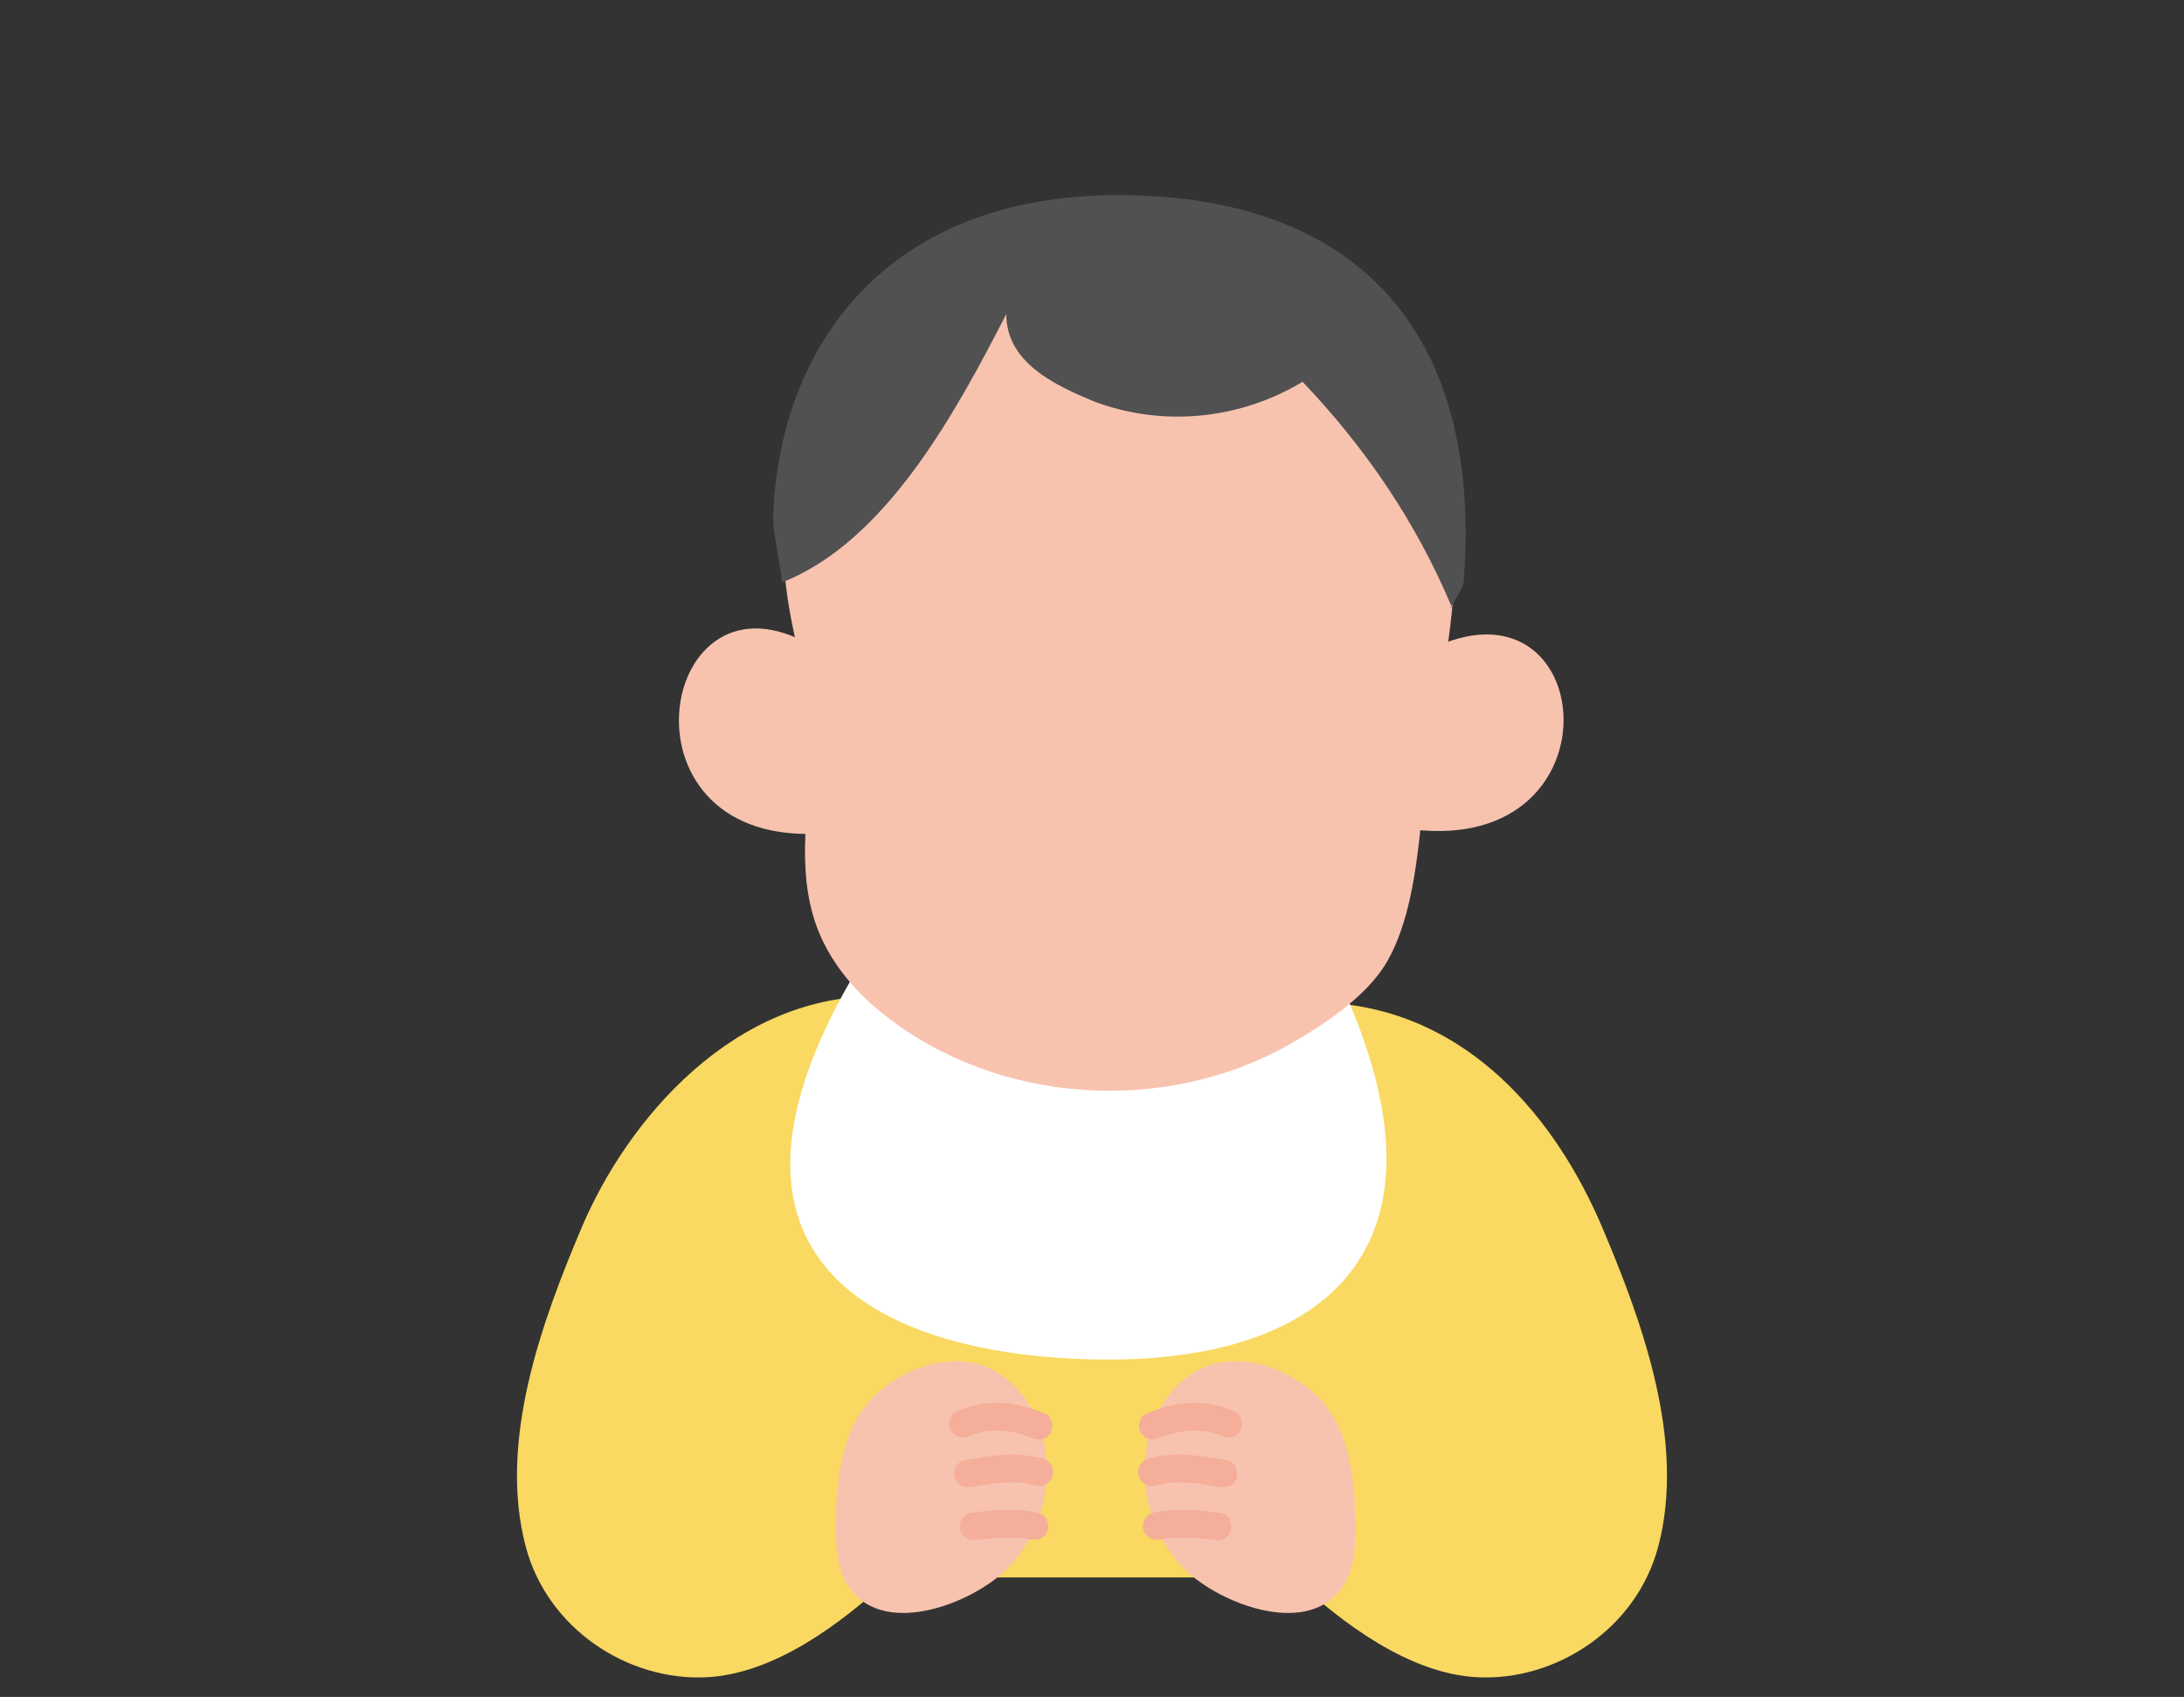 <?xml version="1.0" encoding="UTF-8"?>
<svg id="b" data-name="Design" xmlns="http://www.w3.org/2000/svg" viewBox="0 0 140 108.75">
  <rect x="0" y="0" width="140" height="108.75" fill="#333333" stroke="none"/>
  <path d="M85.117,64.259l-28.556-.424c-9.53-.171-16.356,7.946-19.275,14.832-2.568,6.058-5.366,13.722-3.585,20.448,1.393,5.259,6.53,8.616,11.57,8.372,4.372-.211,8.653-3.437,11.847-6.396h25.762c3.194,2.959,7.475,6.185,11.847,6.396,5.04,.243,10.177-3.114,11.57-8.372,1.781-6.725-1.017-14.39-3.585-20.448-2.919-6.886-8.552-13.896-17.597-14.408Z" style="fill: #f9d961;"/>
  <path d="M54.515,62.857c-10.743,18.715,2.956,24.267,16.58,24.267s22.425-6.934,15.177-23.37l-31.757-.898Z" style="fill: #fff;"/>
  <path d="M52.243,53.434l-.215-12.054c-9.745-5.702-12.919,12.521,.215,12.054Z" style="fill: #f7c3af;"/>
  <path d="M91.616,41.647l-1.013,11.513c13.522,1.584,11.804-16.905,1.013-11.513Z" style="fill: #f7c3af;"/>
  <path d="M72.293,13.324c-19.397-.246-24.477,14.375-21.239,27.934l.6,11.704c-.108,1.886-.084,3.771,.459,5.684,.725,2.554,2.437,4.688,4.485,6.323,7.266,5.803,18.004,6.523,26.052,1.968,2.169-1.227,4.978-3.087,6.259-5.301,1.415-2.446,1.855-5.81,2.155-8.577l1.696-11.403c2.566-17.255-4.221-28.127-20.468-28.332Z" style="fill: #f7c3af;"/>
  <path d="M62.381,87.343c-2.343-.465-4.886,.617-6.507,2.297-.621,.643-1.079,1.425-1.415,2.282-.794,2.023-.907,4.462-.868,6.468,.02,1.057,.132,2.152,.664,3.065,2.115,3.631,7.977,1.374,10.262-.879,2.288-2.256,3.171-5.831,2.198-8.893-.65-2.045-2.229-3.922-4.334-4.34Z" style="fill: #f7c3af;"/>
  <path d="M62.204,92.001s.007-.003,.01-.004c.06-.027,.059-.027-.01,.004Z" style="fill: #f5ae9a;"/>
  <path d="M63.268,91.714c.022-.003,.045-.007,.067-.011-.055,.008-.075,.011-.067,.011Z" style="fill: #f5ae9a;"/>
  <path d="M67.018,90.608c-.913-.39-1.847-.65-2.844-.7-1.004-.051-1.978,.157-2.891,.567-.426,.191-.56,.844-.319,1.218,.284,.441,.762,.524,1.218,.319,.014-.006,.023-.01,.033-.015-.003,.001-.007,.003-.01,.004,.069-.03,.07-.031,.01-.004,.049-.019,.099-.038,.148-.056,.079-.028,.16-.054,.24-.079,.187-.056,.377-.1,.569-.134,.032-.006,.065-.01,.097-.015-.008,0,.013-.003,.067-.011-.023,.003-.045,.007-.067,.011,.006,0,.03-.003,.078-.008,.083-.005,.165-.014,.248-.018,.193-.01,.387-.009,.58,0,.083,.004,.165,.01,.248,.018,.05,.005,.101,.01,.151,.016-.077-.011-.076-.011,.014,.002-.005,0-.009,0-.014-.002,.008,.001,.013,.002,.024,.004,.191,.032,.38,.068,.568,.115,.187,.046,.372,.1,.555,.161,.078,.026,.156,.053,.233,.082,.03,.011,.337,.136,.167,.063,.427,.182,.974,.142,1.218-.319,.202-.382,.138-1.022-.319-1.218Z" style="fill: #f5ae9a;"/>
  <path d="M64.572,91.721s.009,0,.014,.002c-.09-.013-.091-.013-.014-.002Z" style="fill: #f5ae9a;"/>
  <path d="M65.59,95.028c-.144-.021-.01-.001,.02,.004,.005,0,.01,.002,.015,.003,.035,.004,.051,.006-.035-.006Z" style="fill: #f5ae9a;"/>
  <path d="M63.58,95.09c-.087,.012-.035,.005,.011-.001,.037-.005,.055-.008-.011,.001Z" style="fill: #f5ae9a;"/>
  <path d="M66.861,93.482c-.737-.195-1.503-.295-2.265-.264-.935,.038-1.866,.206-2.788,.359-.461,.076-.759,.671-.622,1.095,.161,.498,.601,.703,1.095,.622,.238-.039,.476-.079,.715-.116,.115-.018,.23-.036,.344-.053,.049-.007,.098-.014,.146-.021,.002,0,.065-.009,.105-.015-.046,.006-.099,.013-.011,.001,.066-.009,.048-.006,.011-.001,.018-.002,.035-.005,.042-.005,.055-.007,.111-.014,.166-.02,.085-.01,.17-.019,.256-.027,.18-.017,.36-.031,.541-.038,.316-.013,.633-.006,.948,.027,.015,.002,.054,.007,.082,.01-.005,0-.01-.002-.015-.003-.03-.005-.164-.025-.02-.004,.086,.012,.071,.011,.035,.006,.079,.013,.158,.026,.237,.041,.177,.034,.352,.076,.525,.122,.45,.119,.987-.15,1.095-.622,.106-.466-.14-.967-.622-1.095Z" style="fill: #f5ae9a;"/>
  <path d="M62.68,98.674c-.01,.001-.021,.003-.033,.005,.002,0,.003,0,.005,0,.012-.002,.02-.003,.029-.004Z" style="fill: #f5ae9a;"/>
  <path d="M66.549,96.944c-1.425-.3-2.94-.195-4.372,.018-.205,.031-.432,.238-.532,.409-.112,.191-.159,.472-.09,.686,.163,.503,.597,.694,1.09,.622,.013-.002,.024-.003,.033-.005,.051-.008,.041-.006,0,0-.009,.001-.017,.002-.029,.004-.002,0-.003,0-.005,0-.031,.004-.069,.009-.11,.014,.095-.012,.19-.024,.285-.035,.32-.036,.64-.064,.962-.083,.403-.024,.807-.035,1.21-.024,.208,.006,.416,.017,.624,.036,.051,.005,.102,.011,.154,.016-.002,0-.005,0-.007-.001-.194-.033,.219,.023,.02,.003-.004,0-.008,0-.012-.001,.102,.017,.203,.034,.304,.056,.454,.096,.984-.133,1.095-.622,.102-.446-.134-.992-.622-1.095Z" style="fill: #f5ae9a;"/>
  <path d="M65.764,98.603s.005,0,.007,.001c.004,0,.008,0,.012,.001,.199,.02-.214-.036-.02-.003Z" style="fill: #f5ae9a;"/>
  <path d="M84.594,89.64c-1.621-1.68-4.164-2.762-6.507-2.297-2.104,.418-3.684,2.295-4.334,4.34-.973,3.062-.089,6.636,2.198,8.893,2.285,2.253,8.147,4.51,10.262,.879,.532-.913,.644-2.008,.664-3.065,.038-2.007-.074-4.445-.868-6.468-.336-.856-.794-1.638-1.415-2.282Z" style="fill: #f7c3af;"/>
  <path d="M77.132,91.703c.023,.003,.045,.007,.067,.011,.008,0-.013-.003-.067-.011Z" style="fill: #f5ae9a;"/>
  <path d="M75.881,91.723s.01,0,.015-.002c.076-.011,.075-.011-.015,.002Z" style="fill: #f5ae9a;"/>
  <path d="M78.254,91.997s.007,.003,.01,.004c-.069-.03-.07-.031-.01-.004Z" style="fill: #f5ae9a;"/>
  <path d="M79.186,90.475c-.913-.41-1.887-.617-2.891-.567-.997,.05-1.931,.31-2.844,.7-.43,.184-.557,.848-.319,1.218,.288,.447,.758,.516,1.218,.319-.17,.073,.137-.052,.167-.063,.077-.029,.155-.056,.233-.082,.183-.061,.368-.115,.555-.161,.188-.046,.377-.082,.568-.115,.011-.002,.016-.002,.025-.004-.005,0-.01,0-.015,.002,.089-.013,.091-.013,.015-.002,.036-.004,.072-.008,.109-.012,.096-.009,.193-.017,.289-.022,.193-.01,.387-.01,.58,0,.083,.004,.165,.012,.248,.018,.048,.006,.072,.008,.078,.008-.022-.003-.045-.007-.067-.011,.055,.008,.075,.011,.067,.011,.032,.005,.065,.01,.097,.015,.192,.034,.382,.078,.569,.134,.081,.024,.161,.05,.24,.079,.05,.018,.099,.036,.148,.056-.06-.027-.059-.027,.01,.004-.003-.001-.007-.003-.01-.004,.01,.005,.019,.008,.033,.015,.424,.19,.977,.137,1.218-.319,.205-.389,.134-1.014-.319-1.218Z" style="fill: #f5ae9a;"/>
  <path d="M74.873,95.031c-.064,.012-.117,.04,.044-.005-.007,0-.013,0-.02,.001-.008,.001-.016,.003-.024,.004Z" style="fill: #f5ae9a;"/>
  <path d="M76.86,95.076c.026,.006,.053,.011,.077,.02-.053-.021-.079-.024-.077-.02Z" style="fill: #f5ae9a;"/>
  <path d="M78.66,93.577c-.922-.152-1.853-.321-2.788-.359-.763-.031-1.528,.069-2.265,.264-.45,.119-.769,.641-.622,1.095,.15,.463,.612,.749,1.095,.622,.165-.044,.33-.084,.497-.117,.084-.017,.168-.032,.253-.045,.014-.002,.029-.004,.043-.005,.008-.001,.016-.003,.024-.003,0,0,0,0,0,0,.015-.002,.03-.004,.044-.008-.01,.003-.015,.004-.024,.007,.318-.029,.636-.041,.955-.028,.17,.007,.34,.019,.51,.035,.143,.013,.328,.008,.478,.043-.002-.004,.023,0,.077,.02-.023-.009-.051-.014-.077-.02,.002,.004,.029,.014,.086,.022,.048,.007,.097,.014,.145,.021,.114,.017,.228,.034,.342,.052,.252,.039,.503,.081,.754,.122,.457,.076,.98-.119,1.095-.622,.098-.429-.13-1.014-.622-1.095Z" style="fill: #f5ae9a;"/>
  <path d="M74.656,98.609c.012-.001,.024-.003,.036-.004,.004,0,.007-.001,.011-.002,.161-.026-.162,.018-.047,.006Z" style="fill: #f5ae9a;"/>
  <path d="M77.788,98.674c.01,.001,.019,.003,.029,.004,.017,.003,.033,.003,.05,.006-.078-.01-.177-.023-.079-.01Z" style="fill: #f5ae9a;"/>
  <path d="M78.29,96.962c-1.432-.214-2.946-.319-4.372-.018-.456,.096-.763,.657-.622,1.095,.156,.482,.606,.725,1.095,.622,.1-.021,.2-.039,.301-.055-.012,.001-.024,.003-.036,.004-.115,.012,.208-.032,.047-.006-.004,0-.007,.001-.011,.002,.043-.005,.086-.01,.13-.014,.207-.02,.415-.032,.623-.038,.413-.012,.827-.002,1.239,.023,.316,.019,.631,.046,.945,.081,.098,.011,.195,.023,.292,.035,.046,.006,0,0-.055-.008-.017-.002-.033-.003-.05-.006-.01-.001-.019-.003-.029-.004-.097-.014,.001,0,.079,.01,.225,.03,.428,.026,.636-.095,.185-.108,.361-.32,.409-.532,.096-.423-.129-1.021-.622-1.095Z" style="fill: #f5ae9a;"/>
  <path d="M93.057,38.884c-.007-.017-.015-.033-.022-.05-.079,.132-.095,.175,.022,.05Z" style="fill: #515151;"/>
  <path d="M73.06,12.525c-15.96-.594-23.057,9.445-23.493,20.449-.046,1.173,.466,3.153,.558,4.349,6.705-2.621,11.186-10.992,14.38-17.191,0,3.097,3.097,4.542,5.575,5.575,4.336,1.652,9.291,1.239,13.42-1.239,4.034,4.235,7.248,8.957,9.536,14.366,.191-.318,.759-1.163,.786-1.504,1.172-14.881-5.694-24.244-20.761-24.805Z" style="fill: #515151;"/>
  <path d="M78.536,56.285s0-.001,0-.002c-.01,.019-.019,.036-.025,.05,.008-.016,.016-.032,.025-.047Z" style="fill: #da6e59;"/>
  <path d="M76.32,59.304c-.016,.012-.032,.022-.047,.033-.041,.032-.052,.04,.047-.033Z" style="fill: #da6e59;"/>
  <path d="M72.541,60.828c-.017,.003-.035,.005-.052,.008,.025-.004,.042-.006,.052-.008Z" style="fill: #da6e59;"/>
  <path d="M77.509,58.089c-.019,.022-.037,.044-.055,.066-.005,.007-.008,.012-.008,.015,0,.002,.121-.15,.063-.082Z" style="fill: #da6e59;"/>
  <path d="M74.71,60.251c.052-.022,.073-.034,0,0h0Z" style="fill: #da6e59;"/>
  <path d="M69.67,60.846c-.016-.002-.032-.006-.048-.008-.035-.004-.04-.004,.048,.008Z" style="fill: #da6e59;"/>
  <path d="M66.091,59.433s-.005-.004-.008-.006c-.004-.003-.009-.006-.013-.009,.01,.007,.013,.009,.021,.015Z" style="fill: #da6e59;"/>
  <path d="M63.878,56.464s-.001-.004-.002-.006c0,0,0-.002-.001-.003-.085-.191,.044,.115,.003,.008Z" style="fill: #da6e59;"/>
  <path d="M67.55,60.288c-.103-.039,.078,.038,0,0h0Z" style="fill: #da6e59;"/>
  <path d="M64.893,58.225s-.006-.007-.009-.01c-.093-.115,.107,.148,.009,.01Z" style="fill: #da6e59;"/>
</svg>